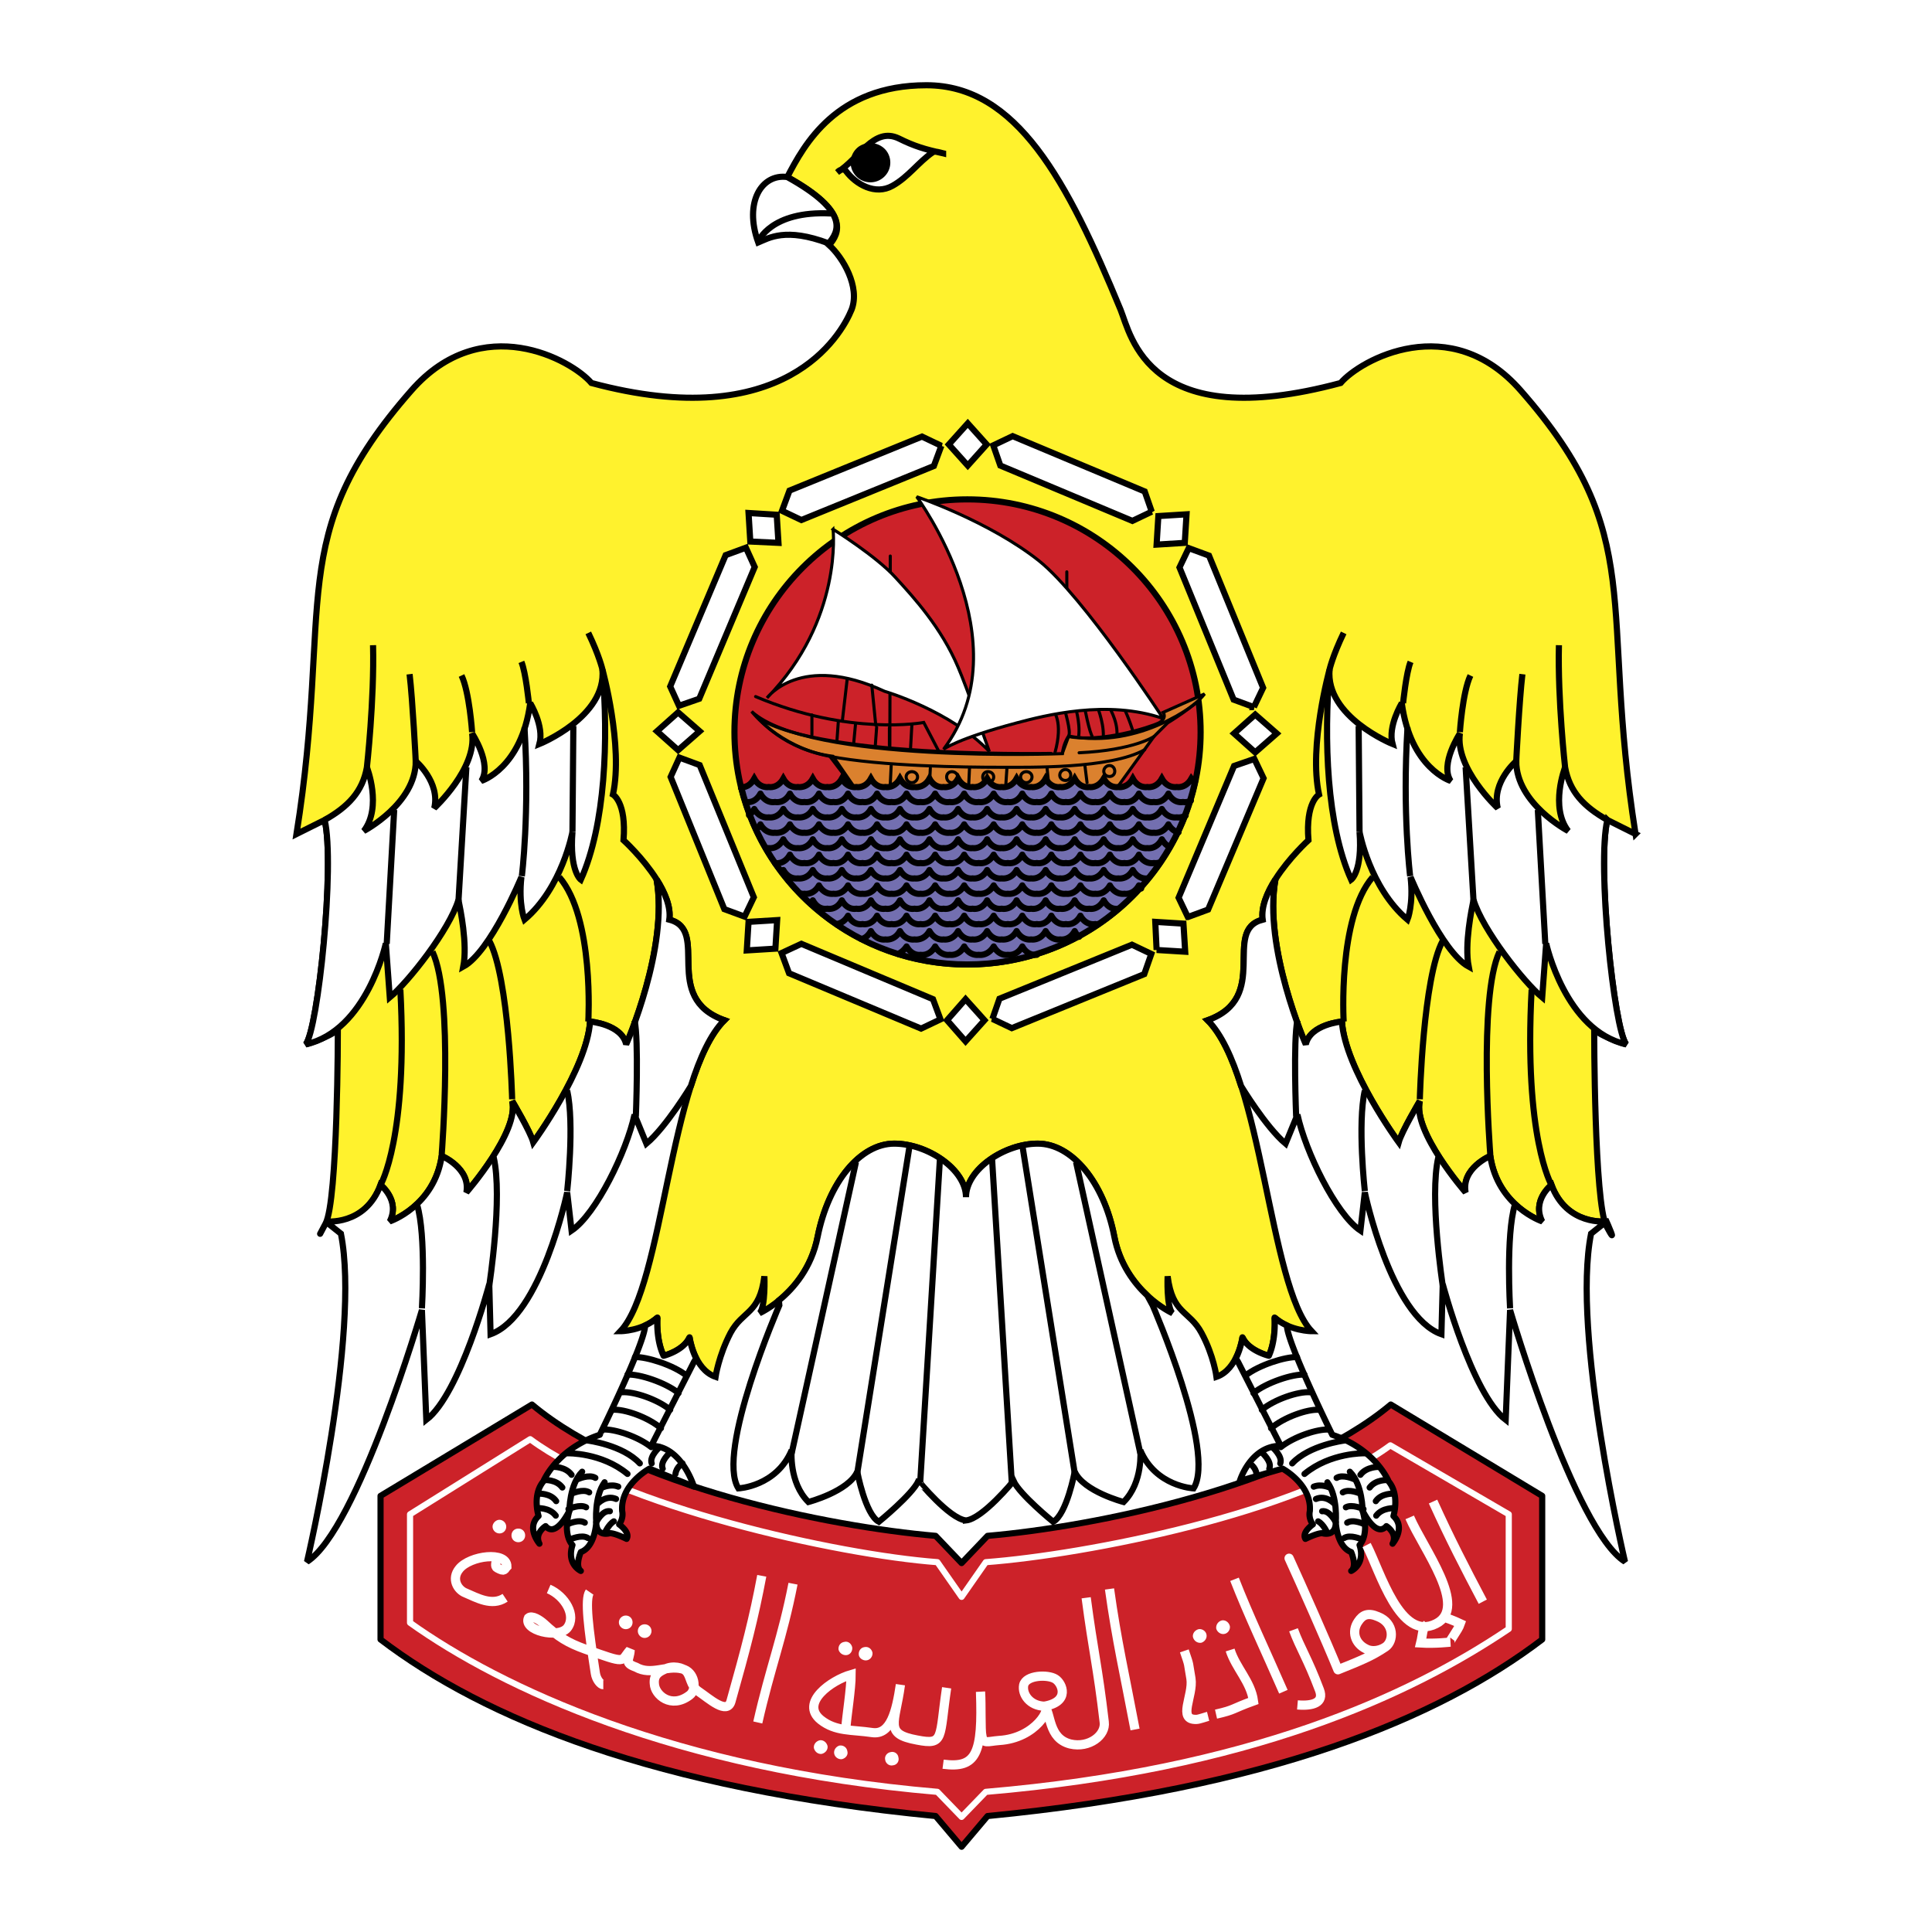 <svg xmlns="http://www.w3.org/2000/svg" width="2500" height="2500" viewBox="0 0 192.756 192.756"><path fill-rule="evenodd" clip-rule="evenodd" fill="#fff" d="M0 0h192.756v192.756H0V0z"/><path d="M95.938 184.252l2.591-3.066c28.064-2.717 44.973-9.728 55.336-17.614v-14.328l-15.107-9.114c-9.75 8.193-29.557 12.181-40.229 13.102l-2.591 2.717-2.591-2.717c-10.672-.921-30.522-4.908-40.272-13.102l-15.108 9.114v14.328c10.365 7.887 27.317 14.897 55.38 17.614l2.591 3.066z" fill-rule="evenodd" clip-rule="evenodd" fill="#cc2229" stroke="#000" stroke-width=".613" stroke-linecap="round" stroke-linejoin="round" stroke-miterlimit="2.613"/><path d="M95.938 181.272l2.415-2.497c26.219-2.234 42.162-9.509 52.176-16.256v-11.437l-11.814-6.879c-9.135 6.747-30.391 10.91-40.361 11.655l-2.415 3.461-2.416-3.461c-9.969-.745-31.533-5.521-40.624-12.27l-11.989 7.493v10.823c9.091 6.484 26.438 14.635 52.613 16.869l2.415 2.499z" fill="none" stroke="#fff" stroke-width=".613" stroke-linecap="round" stroke-linejoin="round" stroke-miterlimit="2.613"/><path d="M163.178 83.211l-2.812-1.402c-1.053 4.425.66 20.901 1.889 22.39 0 0-2.459-.744-3.205-1.489 0 0 0 17.351 1.229 19.63 1.23 2.278 0-.482 0-.482s-3.951.482-5.488-3.637c0 0-1.977 1.533-.924 3.637 0 0-4.436-1.489-5.182-6.528 0 0-2.898 1.227-2.459 3.637 0 0-5.314-6.091-4.568-9.114 0 0-1.799 3.023-2.107 4.119 0 0-5.357-7.317-5.666-12.05 0 0-3.162.263-3.602 2.278 0 0-4.26-9.64-3.029-16.475-.834 1.315-1.449 2.761-1.273 4.031-4.129 1.052.879 7.755-5.49 10.034 5.49 5.478 6.105 26.466 10.365 31.022 0 0-2.152 0-3.689-1.358 0 0 .176 2.146-.57 3.812 0 0-2.021-.482-2.635-1.841 0 0-.439 3.199-2.592 3.943 0 0-.264-2.103-1.494-4.382-1.229-2.278-2.898-1.84-3.381-5.652 0 0-.131 3.067.482 3.681 0 0-4.742-2.146-5.797-7.624-1.055-5.477-4.26-9.289-7.641-9.289-3.338 0-7.159 2.586-7.159 5.346 0-2.76-3.821-5.346-7.159-5.346-3.382 0-6.544 3.812-7.642 9.289-1.054 5.478-5.797 7.624-5.797 7.624.615-.613.483-3.681.483-3.681-.483 3.812-2.151 3.374-3.381 5.652-1.186 2.279-1.493 4.382-1.493 4.382-2.152-.744-2.591-3.943-2.591-3.943-.615 1.358-2.591 1.841-2.591 1.841-.791-1.666-.615-3.812-.615-3.812-1.537 1.358-3.689 1.358-3.689 1.358 4.304-4.557 4.875-25.545 10.365-31.022-6.368-2.278-1.361-8.982-5.49-10.034.176-1.271-.439-2.716-1.273-4.031 1.229 6.835-3.03 16.475-3.03 16.475-.439-2.016-3.602-2.278-3.602-2.278-.307 4.732-5.665 12.05-5.665 12.05-.308-1.096-2.108-4.119-2.108-4.119.747 3.023-4.567 9.114-4.567 9.114.439-2.41-2.459-3.637-2.459-3.637-.747 5.039-5.183 6.528-5.183 6.528 1.054-2.104-.922-3.637-.922-3.637-1.537 4.119-5.49 3.855-5.49 3.855s-1.229 2.322 0 0c1.23-2.278 1.23-19.366 1.23-19.366-.747.745-3.206 1.489-3.206 1.489 1.23-1.489 2.942-17.965 1.889-22.39l-2.811 1.402c3.689-23.091-1.361-29.664 11.462-44.254 7.027-8.019 15.986-3.067 17.962-.745 19.236 5.17 24.902-4.732 25.956-7.317.878-2.278-.878-5.214-2.24-6.441 1.01-1.139 2.152-3.286-4.172-6.792 1.668-3.199 4.875-9.158 13.878-9.158 9.002 0 14.053 9.508 19.368 22.391 1.055 2.585 2.723 12.488 21.959 7.317 1.977-2.322 10.936-7.274 17.963.745 12.82 14.59 7.812 21.163 11.459 44.254z" fill-rule="evenodd" clip-rule="evenodd" fill="#fff22d" stroke="#000" stroke-width=".613" stroke-miterlimit="2.613"/><path fill-rule="evenodd" clip-rule="evenodd" fill="#fff" stroke="#000" stroke-width=".613" stroke-miterlimit="2.613" d="M98.441 44.346l-1.888-2.103-1.888 2.103 1.888 2.103 1.888-2.103zM114.91 51.05l-1.931.92-13.176-5.521-.703-2.015 1.933-.92 13.176 5.52.701 2.016zM118.205 54.161l.176-2.848-2.811.175-.175 2.848 2.81-.175zM125.232 75.062l2.151-1.884-2.151-1.885-2.109 1.885 2.109 1.884zM115.395 94.779l2.853.175-.176-2.804-2.81-.175.133 2.804zM94.489 101.789l1.845 2.104 1.889-2.104-1.889-2.102-1.845 2.102zM74.682 91.975l-.176 2.848 2.855-.176.176-2.848-2.855.176zM67.656 71.074l-2.109 1.884 2.109 1.884 2.151-1.884-2.151-1.884zM77.493 51.356l-2.811-.174.176 2.847 2.81.132-.175-2.805zM125.1 70.548l-2.02-.745-5.402-13.188.922-1.928 2.021.745 5.4 13.189-.921 1.927zM118.512 91.493l-.922-1.928 5.533-13.145 2.022-.701.921 1.927-5.533 13.102-2.021.745zM99.012 101.658l.703-2.015 13.221-5.39 1.931.92-.703 2.015-13.219 5.39-1.933-.92zM77.976 95.085l1.977-.919 13.131 5.521.747 2.015-1.933.92-13.175-5.521-.747-2.016zM67.787 75.587l2.02.745 5.402 13.189-.922 1.928-2.02-.745-5.358-13.189.878-1.928zM74.419 54.643l.878 1.928-5.534 13.145-2.02.701-.878-1.928 5.533-13.101 2.021-.745zM93.918 44.478l-.747 2.015-13.218 5.389-1.933-.92.747-2.015 13.219-5.389 1.932.92z"/><path d="M96.509 96.225c-12.824 0-23.232-10.384-23.232-23.179 0-12.838 10.409-23.223 23.232-23.223 12.868 0 23.276 10.384 23.276 23.223 0 12.794-10.408 23.179-23.276 23.179z" fill-rule="evenodd" clip-rule="evenodd" fill="#cc2229" stroke="#000" stroke-width=".613" stroke-miterlimit="2.613"/><path d="M96.378 151.696c1.669-.175 4.743-3.943 4.743-3.943.615 1.358 3.953 4.075 3.953 4.075 1.361-.745 2.15-4.995 2.15-4.995.879 1.972 4.875 3.023 4.875 3.023 1.977-1.972 1.67-5.171 1.67-5.171 1.537 3.637 5.314 3.812 5.314 3.812 2.283-3.637-4.086-18.271-4.086-18.271l-.525-.964c-1.318-1.228-2.768-3.155-3.295-5.872-1.055-5.477-4.26-9.289-7.641-9.289-3.338 0-7.159 2.586-7.159 5.346 0-2.76-3.821-5.346-7.159-5.346-3.382 0-6.544 3.812-7.642 9.289-.615 3.111-2.416 5.171-3.865 6.354l.044.482s-6.368 14.635-4.084 18.271c0 0 3.777-.176 5.314-3.812 0 0-.307 3.199 1.669 5.171 0 0 3.997-1.052 4.875-3.023 0 0 .791 4.25 2.152 4.995 0 0 3.338-2.717 3.953-4.075.001 0 3.075 3.768 4.744 3.943zM94.094 15.296c-1.801-.395-2.855-.701-4.436-1.49-2.504-1.183-3.953 2.059-6.105 3.374.264-.307.659-.351.834-.131 1.01 1.358 2.942 2.454 4.655 1.49 1.581-.876 2.591-2.366 3.997-3.33.22-.176.704-.001 1.055.087zM78.547 17.662c-2.547-.35-4.348 2.498-2.899 6.529 1.054-.438 2.723-1.533 7.027.088.967-1.14 2.196-3.112-4.128-6.617zM32.39 81.809c2.328-1.314 3.777-2.804 4.216-5.258 0 0 1.537 3.943-.307 6.353 0 0 5.182-2.716 5.182-6.967 0 0 2.459 2.104 1.844 4.688 0 0 4.26-3.943 3.777-7.448 0 0 2.02 3.067.922 4.732 0 0 3.997-1.227 4.875-7.755 0 0 1.405 2.278.922 4.074 0 0 6.719-2.716 6.28-7.448.615 7.011.308 15.511-2.152 20.988 0 0-1.142-.833-.834-4.776 0 0-1.01 5.564-4.787 8.763 0 0-.615-1.534-.307-4.25 0 0-3.075 7.449-5.798 8.938.439-2.278-.307-5.783-.483-6.66-.922 3.023-5.006 8.194-6.851 9.727l-.396-5.389s-1.888 8.719-7.993 10.078c1.231-1.489 2.943-17.965 1.89-22.39zM32.477 121.857s3.953.482 5.49-3.637c0 0 1.977 1.533.922 3.637 0 0 4.436-1.489 5.183-6.528 0 0 2.898 1.227 2.459 3.637 0 0 5.314-6.091 4.567-9.114 0 0 1.801 3.023 2.108 4.119 0 0 5.358-7.317 5.665-12.05 0 0 3.162.263 3.602 2.278 0 0 4.26-9.64 3.03-16.475.834 1.315 1.449 2.761 1.273 4.031 4.129 1.052-.878 7.755 5.49 10.034-1.361 1.358-2.46 3.769-3.338 6.573 0 0-2.459 4.075-4.436 5.739l-1.186-2.892c-.791 3.681-3.821 9.902-6.28 11.567l-.439-3.812s-2.591 12.356-7.642 14.152l-.132-4.995s-2.898 10.954-6.28 13.539l-.439-10.954s-6.412 21.909-11.463 25.107c0 0 5.358-22.829 3.382-32.731l-1.536-1.225zM160.365 81.809c-2.326-1.314-3.775-2.804-4.215-5.258 0 0-1.537 3.943.307 6.353 0 0-5.182-2.716-5.182-6.967 0 0-2.459 2.104-1.846 4.688 0 0-4.26-3.943-3.775-7.448 0 0-2.021 3.067-.924 4.732 0 0-3.996-1.227-4.873-7.755 0 0-1.406 2.278-.924 4.074 0 0-6.719-2.716-6.279-7.448-.57 7.011-.309 15.511 2.152 20.988 0 0 1.141-.833.834-4.776 0 0 1.01 5.564 4.787 8.763 0 0 .615-1.534.307-4.25 0 0 3.074 7.449 5.797 8.938-.439-2.278.309-5.783.484-6.66.922 3.023 5.006 8.194 6.85 9.727l.396-5.389s1.889 8.719 7.992 10.078c-1.228-1.489-2.941-17.965-1.888-22.39zM160.277 121.857s-3.951.482-5.488-3.637c0 0-1.977 1.533-.924 3.637 0 0-4.436-1.489-5.182-6.528 0 0-2.898 1.227-2.459 3.637 0 0-5.314-6.091-4.568-9.114 0 0-1.799 3.023-2.107 4.119 0 0-5.357-7.317-5.666-12.05 0 0-3.162.263-3.602 2.278 0 0-4.26-9.64-3.029-16.475-.834 1.315-1.449 2.761-1.273 4.031-4.129 1.052.879 7.755-5.49 10.034 1.361 1.358 2.459 3.769 3.338 6.573 0 0 2.459 4.075 4.436 5.739l1.186-2.892c.791 3.681 3.822 9.902 6.281 11.567l.439-3.812s2.59 12.356 7.641 14.152l.133-4.995s2.898 10.954 6.279 13.539l.439-10.954s6.412 21.909 11.463 25.107c0 0-5.357-22.829-3.383-32.731l1.536-1.225z" fill-rule="evenodd" clip-rule="evenodd" fill="#fff" stroke="#000" stroke-width=".613" stroke-miterlimit="2.613"/><path d="M64.362 132.242a4.844 4.844 0 0 0 1.229-.789s-.176 2.146.615 3.812c0 0 1.977-.482 2.591-1.841 0 0 .132 1.052.659 2.104l-.22.351-4.26 8.369c3.03 0 4.26 4.074 4.26 4.074l-4.436-1.796s-2.943 1.577-2.723 4.25c0 0 .176.657-.307 1.314 0 0 1.142.788.747 1.446 0 0-1.142-.57-1.669-.57 0 0-1.361.438-1.361-1.095 0 0-.088 2.453-1.537 2.979 0 0-.615 1.402 0 1.884 0 0-1.449-.657-.834-2.585 0 0-1.01-.92-.308-3.418 0 0-1.317 2.761-2.372 1.533 0 0-1.142.701-.615 1.753 0 0-1.361-1.577-.088-2.761 0 0-.659-2.103.483-3.461 0 0 1.274-3.198 5.622-4.645 0 .002 4.524-9.199 4.524-10.908zM128.395 132.242a4.814 4.814 0 0 1-1.23-.789s.176 2.146-.57 3.812c0 0-2.021-.482-2.635-1.841 0 0-.133 1.052-.66 2.104l.221.351 4.26 8.369c-3.031 0-4.084 3.505-4.084 3.505l4.26-1.227s2.941 1.577 2.723 4.25c0 0-.176.657.307 1.314 0 0-1.141.788-.746 1.446 0 0 1.143-.57 1.67-.57 0 0 1.361.438 1.361-1.095 0 0 .088 2.453 1.537 2.979 0 0 .613 1.402 0 1.884 0 0 1.449-.657.834-2.585 0 0 1.01-.92.307-3.418 0 0 1.318 2.761 2.371 1.533 0 0 1.143.701.615 1.753 0 0 1.361-1.577.088-2.761 0 0 .66-2.103-.482-3.461 0 0-1.273-3.198-5.621-4.645-.003.002-4.526-9.199-4.526-10.908z" fill-rule="evenodd" clip-rule="evenodd" fill="#fff" stroke="#000" stroke-width=".613" stroke-linecap="round" stroke-linejoin="round" stroke-miterlimit="2.613"/><path d="M75.648 24.103s1.23-3.111 7.247-2.804M45.74 89.915l.791-13.364m5.533 10.866s.791-6.266.264-14.854m4.787 10.429l.088-10.56M38.582 94.166l.747-13.364m2.766 49.731s.439-7.273-.483-10.341m7.202 8.063s1.362-8.808.439-12.795m7.335 3.374s.746-6.704 0-10.034m6.851 2.585s.307-7.623-.132-9.596m83.709-11.874l-.791-13.364m-5.534 10.866s-.791-6.266-.264-14.854m-4.786 10.429l-.088-10.56m18.621 21.734l-.746-13.364m-2.768 49.731s-.439-7.273.482-10.341m-7.201 8.063s-1.361-8.808-.439-12.795m-7.334 3.374s-.748-6.704 0-10.034m-6.852 2.585s-.309-7.623.131-9.596M65.503 87.724c-1.361-2.147-3.294-3.899-3.294-3.899.308-3.812-1.054-4.557-1.054-4.557 1.054-4.863-1.054-12.487-1.054-12.487s-.307-1.358-1.406-3.637m-22.09 13.407s.747-6.704.615-12.181m4.26 11.568s-.308-6.09-.615-8.675m6.237 5.783s-.264-3.987-1.054-5.652m6.719 2.76s-.307-3.067-.746-4.119m-14.054 52.186s2.767-4.732 1.977-19.498m4.128 16.43s1.229-15.643-.923-20.199m7.949 14.722s-.307-12.137-2.284-15.817m9.882 8.062s.615-10.341-2.898-14.416m9.705.219c-1.361-2.147-3.294-3.899-3.294-3.899.308-3.812-1.054-4.557-1.054-4.557 1.054-4.863-1.054-12.487-1.054-12.487s-.307-1.358-1.406-3.637m-22.09 13.407s.747-6.704.615-12.181m4.26 11.568s-.308-6.09-.615-8.675m6.237 5.783s-.264-3.987-1.054-5.652m6.719 2.76s-.307-3.067-.746-4.119m-14.054 52.186s2.767-4.732 1.977-19.498m4.128 16.43s1.229-15.643-.923-20.199m7.949 14.722s-.307-12.137-2.284-15.817m9.882 8.062s.615-10.341-2.898-14.416m71.454.219c1.361-2.147 3.293-3.899 3.293-3.899-.307-3.812 1.055-4.557 1.055-4.557-1.055-4.863 1.055-12.487 1.055-12.487s.307-1.358 1.404-3.637m22.091 13.407s-.746-6.704-.615-12.181m-4.26 11.568s.307-6.09.615-8.675m-6.236 5.783s.262-3.987 1.053-5.652m-6.719 2.76s.307-3.067.746-4.119m14.055 52.186s-2.768-4.732-1.977-19.498m-4.128 16.43s-1.229-15.643.922-20.199m-7.95 14.722s.309-12.137 2.285-15.817m-9.882 8.062s-.613-10.341 2.898-14.416m-57.971 57.487l6.412-29.05m.132 31.023l5.227-32.688m1.054 33.608l1.976-32.425m19.983 29.532l-6.412-29.05m-.133 31.023L102 114.277m-1.055 33.608l-1.977-32.425" fill="none" stroke="#000" stroke-width=".613" stroke-miterlimit="2.613"/><path d="M56.808 150.732s0-2.629 1.274-3.899m2.239 1.052c-1.054 1.445-.834 3.987-.834 3.987s.615-1.228 1.361-1.096m2.504-15.38c1.142-.044 3.821.789 5.138 1.841m-5.885-.088c1.142-.088 3.821.788 5.095 1.841m-5.622-.088c1.142-.088 3.514.701 4.787 1.752m-5.709 0c1.142-.087 3.513.745 4.787 1.841m-5.797.132c1.142-.088 3.514.701 4.831 1.752m-11.375 6.091s1.23-.088 1.845.745m-1.758-2.192s1.23-.087 1.801.745m-1.186-2.103s1.186-.087 1.801.745m-.878-2.059s1.186-.044 1.8.789m-.131 6.441s1.142-.526 1.756-.132m-2.064-1.358s1.142-.569 1.757-.175m-1.625-1.358s1.142-.526 1.757-.176m-1.45-1.359s1.142-.525 1.756-.131m-1.141-1.314s1.142-.526 1.757-.132m.922 5.521s.395-.876.922-1.183m-1.624-1.753s.834-.92 1.844-.481m-1.361-1.14s.834-.395 1.581-.088m-5.051-3.33s3.382-.087 5.973 2.06m-3.953-3.33s3.47.438 5.183 2.278m1.976-1.621s-1.054.92-.791 1.621m1.845-1.095s-1.054.92-.746 1.621m1.976-.526s-.615.351-.703 1.052m68.555 3.68s0-2.629-1.273-3.899m-2.24 1.052c1.055 1.445.836 3.987.836 3.987s-.615-1.228-1.361-1.096m-2.505-15.38c-1.143-.044-3.82.789-5.139 1.841m5.885-.088c-1.143-.088-3.82.788-5.094 1.841m5.622-.088c-1.143-.088-3.514.701-4.787 1.752m5.709 0c-1.143-.087-3.514.745-4.787 1.841m5.796.132c-1.141-.088-3.514.701-4.83 1.752m11.375 6.091s-1.23-.088-1.846.745m1.758-2.192s-1.23-.087-1.801.745m1.186-2.103s-1.186-.087-1.801.745m.922-2.059s-1.229-.044-1.844.789m.131 6.441s-1.141-.526-1.756-.132m2.065-1.358s-1.143-.569-1.758-.175m1.625-1.358s-1.141-.526-1.756-.176m1.45-1.359s-1.143-.525-1.758-.131m1.142-1.314s-1.143-.526-1.756-.132m-.923 5.521s-.35-.876-.922-1.183m1.625-1.753s-.834-.92-1.844-.481m1.361-1.14s-.834-.395-1.582-.088m5.051-3.33s-3.381-.087-5.973 2.06m3.954-3.33s-3.471.438-5.182 2.278m-1.977-1.621s1.053.92.789 1.621m-1.843-1.095s1.055.92.746 1.621M124.66 146s.615.351.703 1.052" fill="none" stroke="#000" stroke-width=".613" stroke-linecap="round" stroke-linejoin="round" stroke-miterlimit="2.613"/><path d="M88.033 17.793c-.878.658-2.108.482-2.767-.394s-.483-2.103.395-2.761c.879-.613 2.108-.438 2.767.395a1.96 1.96 0 0 1-.395 2.76z" fill-rule="evenodd" clip-rule="evenodd"/><path d="M93.787 75.193l-1.625-3.111s-7.378 1.402-16.776-2.585" fill="none" stroke="#000" stroke-width=".307" stroke-linecap="round" stroke-miterlimit="2.613"/><path d="M105.074 70.899s1.053 1.051.176 4.207m.922-4.47s.746 2.454.439 2.805m.614-3.155s.572 1.796.396 3.155m.527-3.155s.57 3.023.877 3.242m.352-3.286s.746 1.708.703 3.199m.527-2.98s.879 1.358.834 2.76m.659-2.673s.615 1.271 1.012 2.673" fill="none" stroke="#000" stroke-width=".307" stroke-miterlimit="2.613"/><path d="M106.436 57.053v5.039m-17.612-6.616l-.044 19.016" fill="none" stroke="#000" stroke-width=".307" stroke-linecap="round" stroke-miterlimit="2.613"/><path d="M83.115 52.803s1.01 9.026-6.588 16.825c0 0 3.338-4.557 11.726-.657 0 0 6.588 1.928 10.452 6.003 0 0-2.327-6.616-3.118-8.413-1.669-3.943-4.392-6.923-6.236-8.939-1.933-2.146-6.236-4.819-6.236-4.819z" fill-rule="evenodd" clip-rule="evenodd" fill="#fff" stroke="#000" stroke-width=".307" stroke-miterlimit="2.613"/><path d="M116.053 71.688s-7.949-12.181-12.385-15.73c-4.963-3.944-12.209-6.397-12.209-6.397s10.717 14.503 2.679 25.194c0 0 1.361-1.052 7.29-2.629 2.81-.745 9.047-2.366 14.625-.438z" fill-rule="evenodd" clip-rule="evenodd" fill="#fff" stroke="#000" stroke-width=".307" stroke-miterlimit="2.613"/><path d="M112.057 77.734s-16.689 2.103-27.712 0m-1.582-2.278l3.997 5.258" fill="none" stroke="#000" stroke-width=".263" stroke-linecap="round" stroke-miterlimit="2.613"/><path d="M84.52 67.788l-.483 4.162m2.942-3.593l.395 3.987m3.602.001l-.132 2.366m-2.108-2.104v1.753m-3.382-2.103l-.175 1.841m-1.537-2.148l-.132 1.841m-2.504-2.454v1.972m6.456-.745l-.132 1.796" fill="none" stroke="#000" stroke-width=".307" stroke-linecap="round" stroke-miterlimit="2.613"/><path d="M75.648 71.644s2.591 3.199 7.466 3.812l2.415 3.505s21.828 1.227 25.648 0l3.953-5.477 1.361-1.358s2.768-1.665 3.689-2.892l-4.129 1.84s.439.569-.439 1.052c-.922.438-5.664 1.972-9.002 1.358l-.615 1.665c.001 0-23.934.613-30.347-3.505z" fill-rule="evenodd" clip-rule="evenodd" fill="#db812e" stroke="#000" stroke-width=".307" stroke-miterlimit="2.613"/><path d="M119.479 70.022s-5.578 4.776-12.867 3.418c0 0-.527.745-.615 1.752 0 0-25.341 1.008-31.006-4.207 0 0 2.679 3.505 7.773 4.469 5.182 1.008 13.658 1.096 16.821 1.096 3.117 0 11.199.175 14.625-1.752m-5.974 1.534l.219 1.753m-3.996-1.534l.176 1.752m-4.172-1.664l-.133 1.972m-3.601-1.972l-.088 1.84m-3.821-1.84l-.088 1.84m-3.82-2.059l-.088 1.796" fill="none" stroke="#000" stroke-width=".307" stroke-linecap="round" stroke-miterlimit="2.613"/><path d="M110.695 77.471c-.309 0-.572-.219-.572-.526s.264-.569.572-.569c.307 0 .527.263.527.569s-.22.526-.527.526zm-4.392.395c-.307 0-.57-.219-.57-.526s.264-.569.57-.569c.309 0 .527.263.527.569s-.219.526-.527.526zm-3.908.219c-.307 0-.57-.263-.57-.57s.264-.526.57-.526.57.219.57.526-.264.57-.57.57zm-3.821 0c-.309 0-.527-.263-.527-.57s.219-.526.527-.526c.307 0 .57.219.57.526s-.263.57-.57.57zm-3.601 0c-.308 0-.527-.263-.527-.57s.22-.526.527-.526c.307 0 .571.219.571.526s-.264.57-.571.57zm-3.997 0c-.308 0-.571-.263-.571-.57s.264-.526.571-.526c.307 0 .571.219.571.526s-.264.57-.571.57z" fill="none" stroke="#000" stroke-width=".307" stroke-miterlimit="2.613"/><path d="M115.131 73.484s-1.977 1.358-7.467 1.621" fill="none" stroke="#000" stroke-width=".307" stroke-linecap="round" stroke-miterlimit="2.613"/><path d="M119.215 78.085c-2.328 10.384-11.594 18.14-22.706 18.14-10.936 0-20.114-7.536-22.573-17.746v.044s.746.175 1.317-.833c.571 1.008 1.449.833 1.449.833s.878.175 1.449-.833c.571 1.008 1.449.833 1.449.833s.922.175 1.493-.833c.571 1.008 1.449.833 1.449.833s.878.175 1.45-.833c.571 1.008 1.449.833 1.449.833s.879.175 1.45-.833c.571 1.008 1.449.833 1.449.833s.878.175 1.45-.833c.57 1.008 1.449.833 1.449.833s.922.175 1.493-.833c.571 1.008 1.406.833 1.406.833s.878.175 1.449-.833c.571 1.008 1.45.833 1.45.833s.877.175 1.449-.833c.57 1.008 1.449.833 1.449.833s.922.175 1.492-.833c.572 1.008 1.449.833 1.449.833s.879.175 1.449-.833c.572 1.008 1.449.833 1.449.833s.879.175 1.449-.833c.572 1.008 1.451.833 1.451.833s.834.175 1.447-.833c.572 1.008 1.449.833 1.449.833s.879.175 1.451-.833c.57 1.008 1.449.833 1.449.833s.877.175 1.449-.833c.57 1.008 1.492.833 1.492.833s.879.175 1.449-.833c.133.175.264.351.396.482l-.045-.043v-.044h.004z" fill-rule="evenodd" clip-rule="evenodd" fill="#736fb0" stroke="#000" stroke-width=".613" stroke-miterlimit="2.613"/><path d="M74.419 80.013s.878.219 1.449-.833c.571 1.051 1.449.833 1.449.833s.922.219 1.493-.833c.571 1.051 1.449.833 1.449.833s.878.219 1.45-.833c.57 1.051 1.449.833 1.449.833s.878.219 1.449-.833c.571 1.051 1.449.833 1.449.833s.878.219 1.449-.833c.571 1.051 1.449.833 1.449.833s.922.219 1.493-.833c.571 1.051 1.405.833 1.405.833s.878.219 1.449-.833c.571 1.051 1.45.833 1.45.833s.878.219 1.449-.833c.571 1.051 1.45.833 1.45.833s.877.219 1.492-.833c.57 1.051 1.406.833 1.406.833s.877.219 1.449-.833c.57 1.051 1.449.833 1.449.833s.877.219 1.449-.833c.57 1.051 1.449.833 1.449.833s.877.219 1.449-.833c.57 1.051 1.492.833 1.492.833s.879.219 1.449-.833c.572 1.051 1.449.833 1.449.833s.879.219 1.449-.833c.572 1.051 1.494.833 1.494.833s.879.219 1.449-.833c.57 1.051 1.449.833 1.449.833s.395.087.791-.131m-.522 1.489c-.482.263-.879.175-.879.175s-.922.176-1.492-.832c-.572 1.008-1.449.832-1.449.832s-.879.176-1.449-.832c-.572 1.008-1.451.832-1.451.832s-.877.176-1.449-.832c-.613 1.008-1.447.832-1.447.832s-.879.176-1.451-.832c-.57 1.008-1.449.832-1.449.832s-.877.176-1.449-.832c-.57 1.008-1.449.832-1.449.832s-.877.176-1.449-.832c-.57 1.008-1.492.832-1.492.832s-.879.176-1.449-.832c-.572 1.008-1.449.832-1.449.832s-.879.176-1.45-.832c-.571 1.008-1.449.832-1.449.832s-.835.176-1.406-.832c-.571 1.008-1.493.832-1.493.832s-.878.176-1.449-.832c-.571 1.008-1.45.832-1.45.832s-.878.176-1.449-.832c-.571 1.008-1.45.832-1.45.832s-.878.176-1.449-.832c-.571 1.008-1.45.832-1.45.832s-.878.176-1.449-.832c-.571 1.008-1.493.832-1.493.832s-.878.176-1.449-.832c-.571 1.008-1.449.832-1.449.832s-.878.176-1.449-.832a1.904 1.904 0 0 1-.527.613m.744 1.402c.131-.088.263-.263.395-.482.571 1.007 1.449.833 1.449.833s.922.175 1.493-.833c.571 1.007 1.449.833 1.449.833s.878.175 1.45-.833c.57 1.007 1.449.833 1.449.833s.878.175 1.449-.833c.571 1.007 1.449.833 1.449.833s.878.175 1.449-.833c.571 1.007 1.449.833 1.449.833s.922.175 1.493-.833c.571 1.007 1.405.833 1.405.833s.878.175 1.449-.833c.571 1.007 1.45.833 1.45.833s.878.175 1.449-.833c.571 1.007 1.45.833 1.45.833s.877.175 1.492-.833c.57 1.007 1.406.833 1.406.833s.877.175 1.449-.833c.57 1.007 1.449.833 1.449.833s.877.175 1.449-.833c.57 1.007 1.449.833 1.449.833s.877.175 1.449-.833c.57 1.007 1.492.833 1.492.833s.879.175 1.449-.833c.572 1.007 1.449.833 1.449.833s.879.175 1.449-.833c.572 1.007 1.494.833 1.494.833s.879.175 1.449-.833c.307.525.703.745 1.01.789m-.874 1.446c-.262-.087-.525-.307-.789-.745-.572 1.051-1.449.876-1.449.876s-.879.175-1.449-.876c-.572 1.051-1.451.876-1.451.876s-.877.175-1.449-.876c-.613 1.051-1.447.876-1.447.876s-.879.175-1.451-.876c-.57 1.051-1.449.876-1.449.876s-.877.175-1.449-.876c-.57 1.051-1.449.876-1.449.876s-.877.175-1.449-.876c-.57 1.051-1.492.876-1.492.876s-.879.175-1.449-.876c-.572 1.051-1.449.876-1.449.876s-.879.175-1.45-.876c-.571 1.051-1.449.876-1.449.876s-.835.175-1.406-.876c-.571 1.051-1.493.876-1.493.876s-.878.175-1.449-.876c-.571 1.051-1.45.876-1.45.876s-.878.175-1.449-.876c-.571 1.051-1.45.876-1.45.876s-.878.175-1.449-.876c-.571 1.051-1.45.876-1.45.876s-.878.175-1.449-.876c-.571 1.051-1.493.876-1.493.876s-.878.175-1.449-.876c-.571 1.051-1.449.876-1.449.876h-.22m.832 1.49s.922.219 1.493-.833c.571 1.052 1.449.833 1.449.833s.878.219 1.45-.833c.57 1.052 1.449.833 1.449.833s.878.219 1.449-.833c.571 1.052 1.449.833 1.449.833s.878.219 1.449-.833c.571 1.052 1.449.833 1.449.833s.922.219 1.493-.833c.571 1.052 1.405.833 1.405.833s.878.219 1.449-.833c.571 1.052 1.45.833 1.45.833s.878.219 1.449-.833c.571 1.052 1.45.833 1.45.833s.877.219 1.492-.833c.57 1.052 1.406.833 1.406.833s.877.219 1.449-.833c.57 1.052 1.449.833 1.449.833s.877.219 1.449-.833c.57 1.052 1.449.833 1.449.833s.877.219 1.449-.833c.57 1.052 1.492.833 1.492.833s.879.219 1.449-.833c.572 1.052 1.449.833 1.449.833s.879.219 1.449-.833c.572 1.052 1.494.833 1.494.833s.219.044.527-.043m-1.18 1.577s-.879.175-1.449-.833c-.572 1.008-1.451.833-1.451.833s-.877.175-1.449-.833c-.613 1.008-1.447.833-1.447.833s-.879.175-1.451-.833c-.57 1.008-1.449.833-1.449.833s-.877.175-1.449-.833c-.57 1.008-1.449.833-1.449.833s-.877.175-1.449-.833c-.57 1.008-1.492.833-1.492.833s-.879.175-1.449-.833c-.572 1.008-1.449.833-1.449.833s-.879.175-1.45-.833c-.571 1.008-1.449.833-1.449.833s-.835.175-1.406-.833c-.571 1.008-1.493.833-1.493.833s-.878.175-1.449-.833c-.571 1.008-1.45.833-1.45.833s-.878.175-1.449-.833c-.571 1.008-1.45.833-1.45.833s-.878.175-1.449-.833c-.571 1.008-1.45.833-1.45.833s-.878.175-1.449-.833c-.571 1.008-1.493.833-1.493.833s-.878.175-1.449-.833a.952.952 0 0 1-.132.219m1.799 2.103c.264.087.439.043.439.043s.878.176 1.45-.832c.57 1.008 1.449.832 1.449.832s.878.176 1.449-.832c.571 1.008 1.449.832 1.449.832s.878.176 1.449-.832c.571 1.008 1.449.832 1.449.832s.922.176 1.493-.832c.571 1.008 1.405.832 1.405.832s.878.176 1.449-.832c.571 1.008 1.45.832 1.45.832s.878.176 1.449-.832c.571 1.008 1.45.832 1.45.832s.877.176 1.492-.832c.57 1.008 1.406.832 1.406.832s.877.176 1.449-.832c.57 1.008 1.449.832 1.449.832s.877.176 1.449-.832c.57 1.008 1.449.832 1.449.832s.877.176 1.449-.832c.57 1.008 1.492.832 1.492.832s.879.176 1.449-.832c.572 1.008 1.449.832 1.449.832s.879.176 1.449-.832c.088.131.176.219.221.307m-2.282 2.016s-.877.219-1.449-.833c-.613 1.051-1.447.833-1.447.833s-.879.219-1.451-.833c-.57 1.051-1.449.833-1.449.833s-.877.219-1.449-.833c-.57 1.051-1.449.833-1.449.833s-.877.219-1.449-.833c-.57 1.051-1.492.833-1.492.833s-.879.219-1.449-.833c-.572 1.051-1.449.833-1.449.833s-.879.219-1.45-.833c-.571 1.051-1.449.833-1.449.833s-.835.219-1.406-.833c-.571 1.051-1.493.833-1.493.833s-.878.219-1.449-.833c-.571 1.051-1.45.833-1.45.833s-.878.219-1.449-.833c-.571 1.051-1.45.833-1.45.833s-.878.219-1.449-.833c-.571 1.051-1.45.833-1.45.833s-.878.219-1.449-.833a3.916 3.916 0 0 0-.22.351m2.591 2.015c.308-.043.791-.219 1.142-.832.571 1.051 1.449.832 1.449.832s.878.219 1.449-.832c.571 1.051 1.449.832 1.449.832s.922.219 1.493-.832c.571 1.051 1.405.832 1.405.832s.878.219 1.449-.832c.571 1.051 1.45.832 1.45.832s.878.219 1.449-.832c.571 1.051 1.45.832 1.45.832s.877.219 1.492-.832c.57 1.051 1.406.832 1.406.832s.877.219 1.449-.832c.57 1.051 1.449.832 1.449.832s.877.219 1.449-.832c.57 1.051 1.449.832 1.449.832s.877.219 1.449-.832c.57 1.051 1.492.832 1.492.832s.088.044.264 0m-1.886 1.271c-.176-.131-.307-.307-.439-.57-.57 1.008-1.449.833-1.449.833s-.877.176-1.449-.833c-.57 1.008-1.449.833-1.449.833s-.877.176-1.449-.833c-.57 1.008-1.492.833-1.492.833s-.879.176-1.449-.833c-.572 1.008-1.449.833-1.449.833s-.879.176-1.45-.833c-.571 1.008-1.449.833-1.449.833s-.835.176-1.406-.833c-.571 1.008-1.493.833-1.493.833s-.878.176-1.449-.833c-.571 1.008-1.45.833-1.45.833s-.878.176-1.449-.833c-.307.526-.659.745-.966.789m3.688 1.49c.263-.131.57-.35.834-.745.571 1.008 1.405.833 1.405.833s.878.175 1.449-.833c.571 1.008 1.45.833 1.45.833s.878.175 1.449-.833c.571 1.008 1.45.833 1.45.833s.877.175 1.492-.833c.57 1.008 1.406.833 1.406.833s.877.175 1.449-.833c.57 1.008 1.449.833 1.449.833" fill="none" stroke="#000" stroke-width=".613" stroke-linecap="round" stroke-linejoin="round" stroke-miterlimit="2.613"/><path d="M49.605 155.509c-.132.351-.263.788 0 .92.791.438.703.132.967-.132 0-1.577-3.689-1.095-4.744.22-.834 1.008-.176 2.103.615 2.409 1.142.482 2.635 1.358 3.953.482m4.348-.876c1.625.701 2.811 2.673 1.845 3.899-.922 1.096-4.436.219-3.865-1.008.352-.307 1.142.219 1.537.569 1.406 1.314 2.416 1.928 4.128 2.542 4.304 1.533 3.469 1.227 4.48.087-.044 1.008-.659 1.271.571 1.709 1.537.876 3.03-.219 4.611.175 1.273.264 1.537 2.06.747 2.63-1.845 1.401-3.47-.044-3.514-1.14-.088-.876.439-1.183 1.011-1.445.834-.438 1.844-.176 2.195.219.439.481.396 1.446 1.186 1.972 1.099.745 2.855 2.366 3.25 1.008 1.494-5.302 2.284-8.325 3.075-12.532m-17.173 1.622c-.482.701-.132 3.593.571 8.105.088.614.527 1.14.791 1.14m24.198 4.338c.088-1.271.527-3.899.527-5.346-1.976.569-5.138 2.804-3.03 4.513 1.493 1.184 3.074.964 5.138 1.271 1.844.264 2.416-2.146 2.811-4.775-.527 3.899-1.669 4.907 1.669 5.521 2.723.526 2.196-.175 2.942-5.214m-.351 7.623c3.337.438 3.953-1.052 3.732-7.229.088 1.271 0 3.855.133 4.382.131.876.57.569 1.713.481 3.732-.219 5.314-3.373 4.523-3.418-1.449-.044-2.24-1.183-2.064-2.103.219-1.008 2.416-1.096 3.162-.614.703.438 1.494 2.279-1.098 2.717.703.701.352 3.199 2.592 3.769 1.889.438 3.557-.876 3.381-2.19-.658-5.609-1.098-7.055-1.801-12.4m2.328-.878c.703 5.082 1.537 8.675 2.547 14.021m-34.124-14.547c-1.054 5.39-2.284 8.413-3.514 13.846m42.556-7.142c.572 1.665.352 1.052.66 2.761.264 1.709-1.406 4.162.57 4.074.219 0 .967-.263 1.143-.307m.789-.218c1.934-.438 1.537-.525 3.734-1.314-.264-1.928-1.758-3.286-2.328-5.083m6.719 5.477c1.537.131 2.68-.22 2.197-1.49-1.188-3.154-1.934-4.206-2.592-6.003" fill="none" stroke="#fff" stroke-width=".92" stroke-miterlimit="2.613"/><path d="M128.613 155.465c1.186 2.585 3.732 8.325 4.875 11.129 2.283-.92 3.381-1.358 4.742-2.278.836-.569.924-2.366-.746-3.022-1.01-.438-1.537-.176-1.977.481-.701 1.008-.307 2.19.748 2.717.527.307 1.316.263 1.975-.176" fill="none" stroke="#fff" stroke-width=".92" stroke-linecap="round" stroke-linejoin="round" stroke-miterlimit="2.613"/><path d="M136.344 154.15c1.361 2.629 3.338 9.684 6.938 7.843 3.25-1.621-1.273-7.448-2.635-10.604m1.712 10.692c-.482.351-.395.964-.615 1.84 1.449.088 2.943-.087 2.943-.087-.176 0 .791-1.184 1.01-1.841 0 0-.834-.394-1.537-.613m-1.185-11.568c1.668 3.681 3.162 6.572 4.963 9.99m-24.77-2.234c1.404 3.593 3.117 7.186 4.875 11.217" fill="none" stroke="#fff" stroke-width=".92" stroke-miterlimit="2.613"/><path d="M49.825 152.924a.6.6 0 0 0 .615-.613.627.627 0 0 0-.615-.614c-.308 0-.615.307-.615.614 0 .349.307.613.615.613zM51.713 153.8c.351 0 .615-.263.615-.613s-.264-.614-.615-.614c-.352 0-.615.264-.615.614s.264.613.615.613zM62.429 162.476c.352 0 .615-.263.615-.613s-.264-.614-.615-.614c-.308 0-.615.264-.615.614s.308.613.615.613zM64.318 163.352a.628.628 0 0 0 .615-.613.6.6 0 0 0-.615-.613.6.6 0 0 0-.615.613c0 .306.263.613.615.613zM81.973 174.92c.351-.088.57-.396.526-.702-.088-.351-.395-.569-.702-.525-.352.088-.571.395-.527.701.088.35.396.569.703.526zM83.993 175.445c.351-.088.571-.395.483-.701-.044-.351-.352-.569-.703-.526-.308.088-.527.395-.483.702.044.35.396.569.703.525zM89.087 176.059a.551.551 0 0 0 .483-.701.553.553 0 0 0-.703-.482c-.307.045-.571.352-.483.701.045.306.352.569.703.482zM119.83 163.834c.307-.088.527-.395.482-.701-.043-.351-.395-.57-.703-.526-.35.088-.57.395-.525.701.088.35.395.57.746.526zM122.113 162.957c.352-.043.57-.395.527-.701-.088-.35-.395-.569-.703-.525a.675.675 0 0 0-.527.745c.088.306.397.525.703.481zM84.476 165.061c.307-.044.527-.351.483-.701-.088-.351-.395-.569-.703-.481-.351.043-.571.351-.527.7a.686.686 0 0 0 .747.482zM86.453 165.586c.351-.044.571-.394.527-.701-.088-.35-.395-.569-.747-.481-.308.044-.527.351-.483.701.043.306.395.525.703.481z" fill-rule="evenodd" clip-rule="evenodd" fill="#fff" stroke="#fff" stroke-width=".132" stroke-miterlimit="2.613"/></svg>